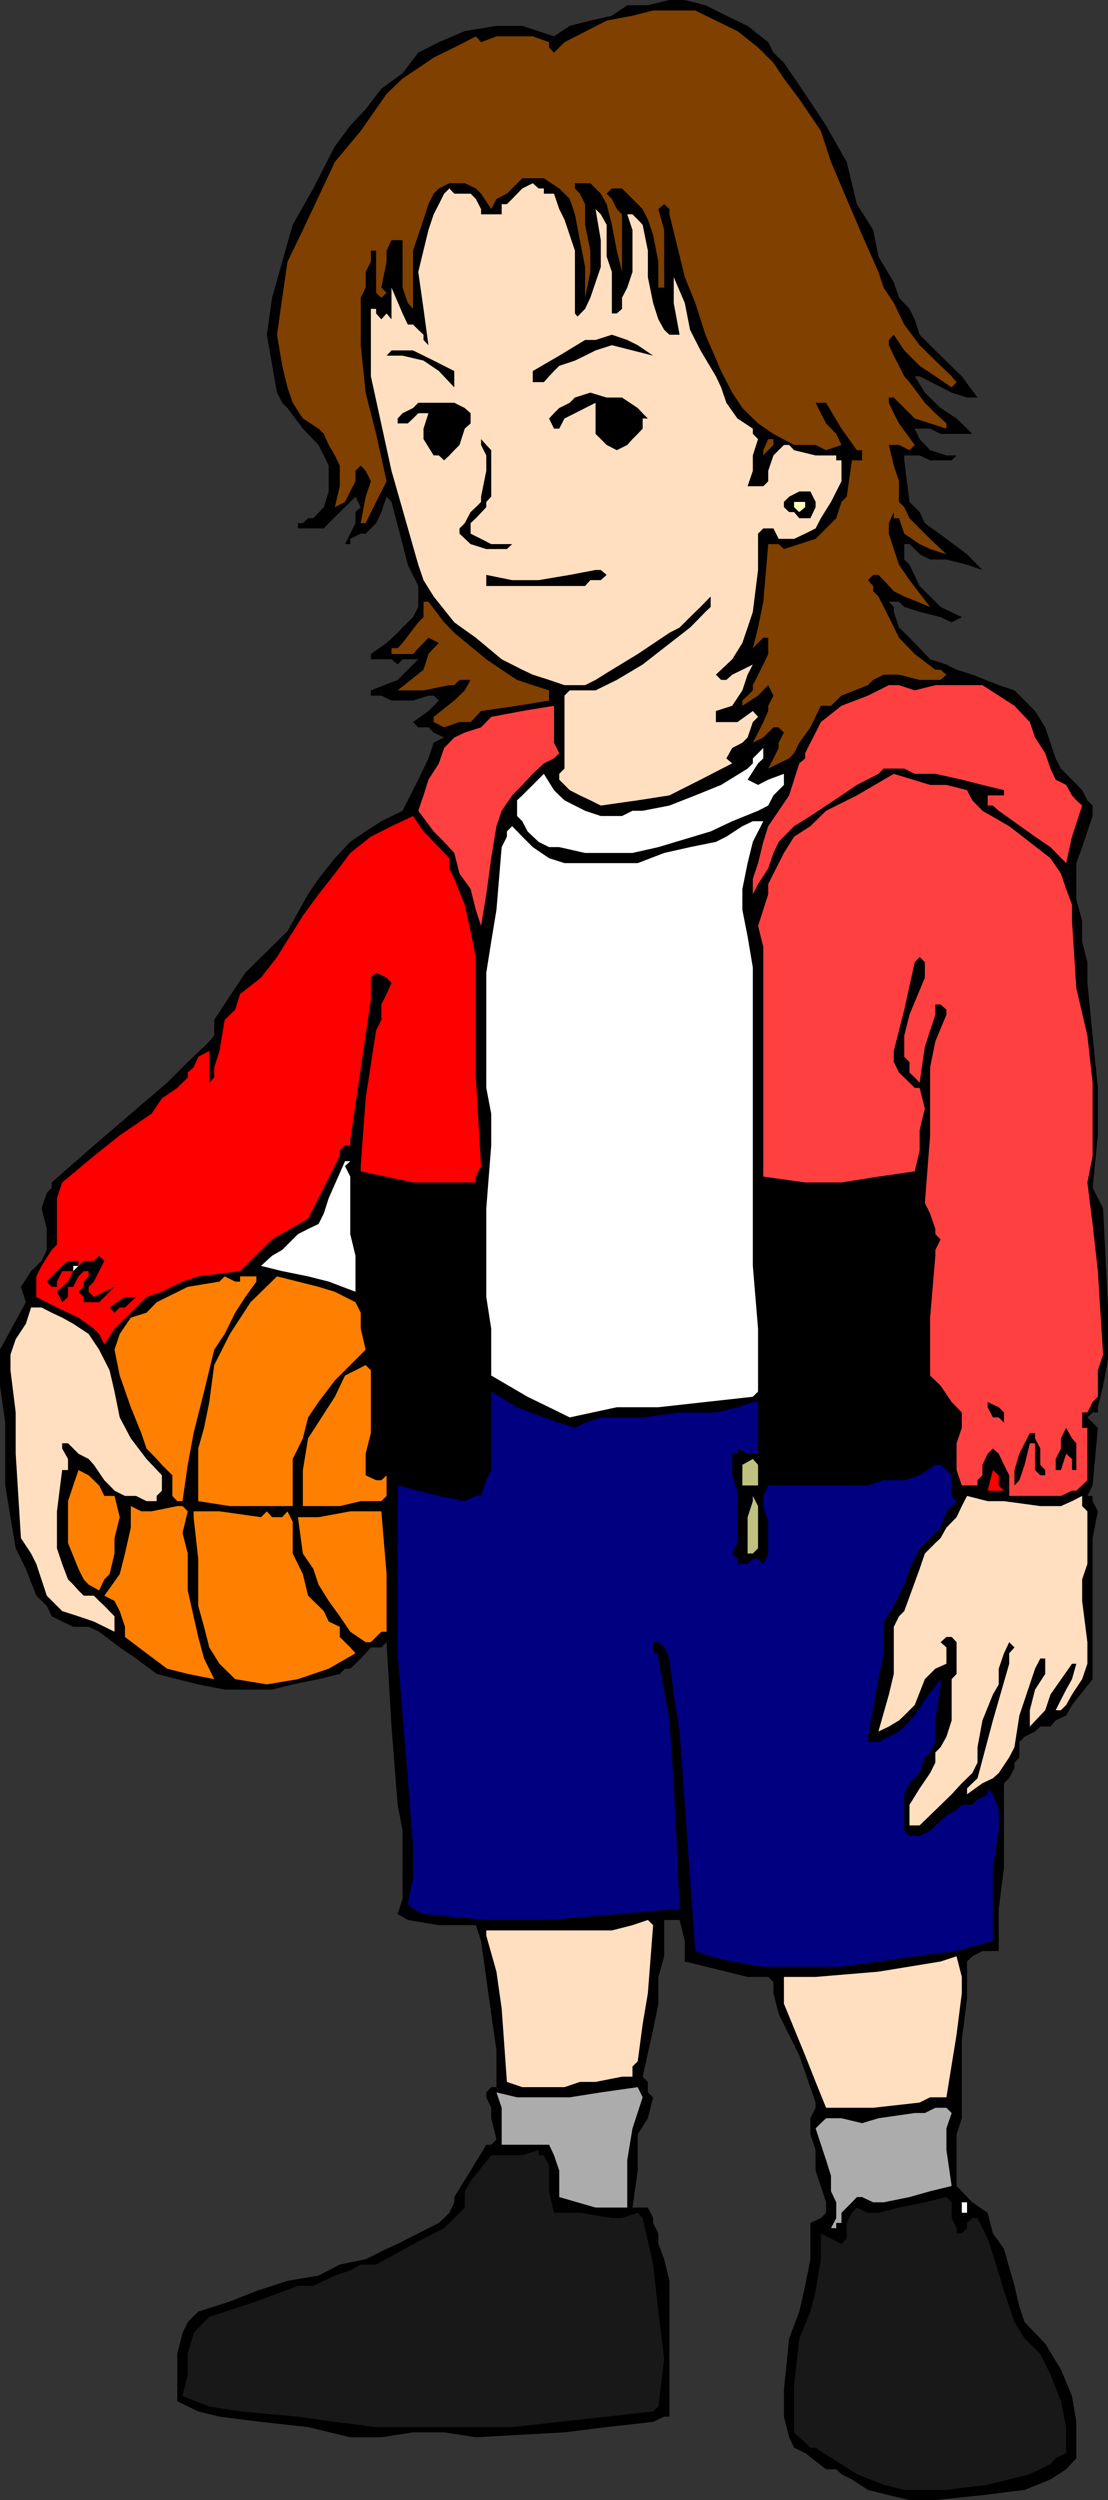 <svg xmlns="http://www.w3.org/2000/svg" width="360" height="811.902"><rect width="100%" height="100%" fill="#333333" stroke="none"/><path d="m254.703 20.402 6.899 10.098 6.8 10.3 6.7 11.802 3.3 13.699 5.301 8.398 1.7 8.602 5 8.398 1.699 5 3.398 3.602 1.703 3.398 1.598 5 6.8 6.801 6.899 6.7 5.102 6.902h1.601-5l-5-1.602-10.402-5.3h-1.598l3.297 5.3 5.102 5 5.199 3.402 3.402 3.297 1.7 1.703h-10.301l-3.399-1.703h-5l1.598 3.403 3.402 3.597 5.297 1.703h3.3l-1.597 1.598h-7l-3.402-1.598h-5v1.598L295.5 163l3.3 3.3 1.7 3.602 7 5.098 6.703 5 5 5.102-5-1.7-6.703-1.703h-5.297L298.801 180l-1.598-1.7-1.703-1.6h-1.7v5l1.7 1.702 3.3 6.899 3.403 3.398 3.399 3.403 6.898 3.3-3.297 1.7-3.601-1.7-6.801-1.703-5-1.597-1.7-1.7h-3.3l1.601 1.7v1.597l1.7 5.102 3.398 3.3 3.3 3.399 3.403 3.602 5.297 1.699 3.3 1.699 5.102 1.602 8.598 3.398 5.102 1.7 3.3 3.3 3.399 3.402 3.3 5.297L343 246.301l1.703 3.3 1.7 1.7 5.199 5.3 1.699 3.301 1.699 1.7V265l-1.7 5-1.698 5.102-1.899 5.199v11.8l1.899 7v6.7l1.699 6.699v6.7L355 336.3l1.703 17v15.4l-1.703 17 3.402 6.702 1.598 32.2v17L358.402 450l-1.699 7v1.7H355l-1.7 1.6 3.403 3.4L355 482.401l-1.7 3.399h1.7v1.699l1.703 3.3-1.703 8.7v45.8l-6.7 8.4-1.898 3.402-3.402 1.597-1.7 2H338l-1.7 1.602-3.398 1.699-1.699 1.7v5l-1.601 1.702v1.7l-1.7 3.398-1.699 1.602V606.5l-1.703 13.402v13.7h-5.297l-3.3 1.699-1.7 1.699v12l-1.703 13.402v25.5l-1.7 5.2v16.8l5.102 5.297 5 3.403 1.7 6.699 3.601 5 3.399 12 1.601 6.8 1.7 5 6.699 7 5.101 8.399 3.598 8.602 1.402 8.398v11.8l-3.3 3.602-5.102 3.297-8.399 3.403-13.699 1.699-15.3 1.601H295.5l-6.7-1.601-6.8-1.7-5.2-3.402-3.398-1.699-1.699-1.598h-3.3l-6.801-5.3-3.602-1.7-1.598-3.402-1.699-6.7v-8.6l1.7-16.798 3.3-8.703 1.899-8.398 1.699-8.602v-11.797l3.402-1.601 1.7-1.7V715.2L265 704.902V698.2l-1.7-5.097v-5.2l1.7-3.402v-1.7l-5.297-15.3L253 654l-1.7-6.7v-3.6l-1.698-1.7h-6.7L236 640.3l-13.5-3.3v-6.7l-1.7-6.8h-5v11.8l-1.898 6.7v8.7l-1.699 8.402-3.402 15.3 1.699 1.7v3.398l1.703 1.602-1.703 6.8-3.297 5.2v11.8l-1.703 12h5l1.703 3.399v1.601l1.7 3.399v3.398l1.898 5 1.699 7v44.102h-1.7l-3.597 1.699-15.101 1.7-13.7 1.702-28.8 1.598-10.301-1.598h-10.098l-10.3 1.598H113.8l-13.7-3.3-15.3-1.7-13.5-1.7-6.899-1.698-6.8-3.301v-15.399L59.3 757.7l1.7-3.598 3.402-3.403 10.301-3.297L83.301 744l10.101-3.3L103.5 739l6.902-3.598 8.399-1.703 6.8-3.398 3.602-1.602L132.5 727l10.102-5.098 1.699-1.601 1.699-1.7 1.602-3.402V713.5l5.3-8.598L158 696.5h1.602l1.699-1.7-1.7-6.898V684.5L158 681.102V679.5l1.602-1.7h1.699v-12l-1.7-11.8-3.3-23.7-1.7-5.1h-12l-10.101-1.7-3.297-1.898 1.598-5V594.5l-1.598-8.398-2-25.403-1.601-27.398-1.7 1.699H120.5l-1.7 1.902-1.597 1.7-1.703 1.699-1.7 1.601h-1.698l-1.7 1.7-6.902 1.699L95.102 547l-6.7 1.7H73l-8.598-1.7-6.8-1.7-6.7-1.698-6.699-5-5.3-3.602-6.7-5.098-3.402-1.601h-5l-3.598-1.7-3.402-1.699-1.598-3.402-3.402-3.3-3.399-8.7-1.601-3.3-1.7-3.4-1.699-10.1-1.699-10.298V462L0 450v-11.7l8.402-15.398-1.601-5 3.3-5.101L13.5 409.5l1.703-3.598v-6.8l-1.703-6.7 1.703-5 1.598-1.703V384L30.5 372l12-10.3 11.8-10.098 6.7-6.7 5.3-5L68 338.2l1.602-1.898V331.2l10.101-15.297 13.7-13.5 6.699-12 3.398-5 5.3-6.703 5-5.297 5-3.402 5.102-3.3 6.899-3.4 5.101-10.1 3.301-6.9 1.7-5.1 3.398-1.7-3.399-1.598-1.699-1.703h-3.3l-1.7-1.699 5-3.598 1.7-1.703 1.699-1.699-1.7-1.598h-1.699l-5 1.598h-7l-3.3-1.598H120.5V224.2l8.703-3.398 3.297-3.301 3.402-3.398h-5.101l-1.598 1.699-2-1.7H120.5v-1.699l5.102-3.601 3.601-3.301 1.598-1.7 3.402-3.398 1.7-3.3V190.3l-3.403-6.899-1.7-6.703L127.204 163l-1.601-1.7-1.7 5-1.699 3.602-3.402 3.399h-1.598L113.801 175v1.7h-1.7l3.399-6.798v-3.601l1.703-1.602-1.703-3.398-8.7 8.601-1.597 1.7h-8.402v-1.7h1.601l1.7-1.601h1.699l3.402-3.602 1.598-5.097v-8.403l-1.598-3.297-1.703-3.402-5.098-5.3-5-6.7-1.699-1.7L90 127.5l-3.297-18.8 1.7-12 3.3-11.7 3.399-12 6.699-11.8 7-13.7 5-6.7 5-5.3 5.101-6.7 6.899-5 5.101-6.698 6.7-3.403L151 10.102l10.3-1.7h8.403L180 11.801l5.102-3.399L191.8 6.7l7-1.597 5-3.403h6.699l7-1.699h5l6.703 1.7 6.798 3.4 6.902 3.3 6.7 5.297 1.699 3.403 3.402 3.3"/><path fill="#804000" d="m259.703 32.2 3.598 5.3 3.402 5L270 52.602l5.102 12 5 11.699 5.3 12 1.7 5.101 3.3 5 3.399 7 5 6.7 5.101 5 5.301 5.097 1.598 1.903v1.699-1.7l-1.598 1.7-5.3-3.602-5.102-3.398-5-5-3.399-5.102-1.601 1.703v1.7l1.601 3.398 1.7 3.3 1.699 3.4 1.699 1.902 5 6.699 3.402 3.398 3.598 3.301v1.7l-5.297-1.7-5-1.598-6.8-6.8H288.8v1.699l1.601 3.398 1.7 3.301 5.101 7-1.703 1.7-3.398-1.7H288.8l1.601 6.7 1.7 5.1v6.7l1.699 1.7 1.699 3.6 6.703 6.7 5.297 5-5.297-1.7-3.402-1.6-5-3.4-1.7-5h-1.699v-2l-1.601 3.602v3.399l1.601 5 1.7 5.101 3.398 5 6.703 8.7-8.402-3.403-3.399-1.699-3.3-3.598-1.7-1.703h-1.699L282 188.402l1.703 1.899V192l1.7 1.7 3.398 6.702 3.3 6.7 5.102 5.3 6.7 5.098h1.699l1.898 1.602-1.898 1.699H298.8l-6.7-1.7h-5l-3.398 1.7L282 222.5l-8.598 3.402L270 229.2h-3.297l-3.402 7-3.598 5-1.703 3.403-1.598 1.699-3.402 1.601-3.398 1.7 1.699-3.301 1.699-3.399V241.2l1.703-3.297L253 236.2h-1.7l-3.3 3.3-3.398 1.7 1.699-3.298L248 234.5l1.602-3.598V229.2l1.699-3.297-1.7-3.402-3.3 3.402-5.098 3.297v-1.7l1.7-1.598 1.699-1.703V222.5l3.398-6.7 1.602-3.398v-5.3H248l-3.398 3.398 1.699-6.7 1.699-8.398 1.602-18.703H253l1.703 1.602 5-1.602L265 175l3.402-3.398 3.301-3.301 1.7-5.301 1.699-1.7 1.699-11.8h3.3v-3.3h-1.699l-5-7-5-8.4H265l1.703 3.4 1.7 3.3 3.3 3.402 1.7 3.598-5 1.7-3.403-1.7h-7l-6.7-3.598-5-3.402-5.097-5-3.3-5-3.602-7-5.098-11.8-3.3-10.298L222.5 90l-5-20.398v-1.7l-1.7-1.601-1.898 1.601 1.899 6.797v18.703h-1.899V85l-1.699-8.7-1.703-5-1.7-3.398-3.3-3.3-3.398-3.403H198.8l-1.7 1.703 1.7 1.7 1.601 3.3 1.7 1.7V88.3l-1.7-6.899-1.6-8.401-1.7-6.7-1.898-3.398-3.402-3.402h-5v1.7l1.601 1.702 1.7 3.399V73l1.699 8.402v6.899l-1.7 8.398v-10L188.403 78l-1.601-8.398-1.7-5-3.398-3.403-5-3.297h-7l-5 5-3.402 1.7-1.7 3.3-3.3-5-1.7-1.703L151 59.5h-5l-3.398 1.7-1.7 1.702-1.699 3.399-1.601 5-1.7 5-1.699 5.101v20.399-1.5l-1.703-1.899-1.7-5V78h-3.597l-1.601 3.402V85l-1.7 8.402 1.7 1.7-1.7 1.597-1.699-1.597v-13.7H120.5V85l-1.7 3.3v5.102l-1.597 3.297v15.403l1.598 15.398 3.402 13.402 3.399 15.399-3.399 6.699-3.402 6.902h-1.598l1.598-8.601 1.699-5-1.7-3.399-1.597-1.703-1.703 1.703v3.399l-1.7 3.3-1.698 3.399-3.301 1.7 1.601-6.798V151.2l-1.601-3.297-2-3.402-1.598-3.598-1.703-1.703-5.098-3.297-3.3-5.101-1.7-5-1.699-7L90 108.699l1.703-12L93.403 85l5-10.3L108.8 52.601l8.402-10.102 8.399-12 5.199-5 5.101-3.398 5-3.403 6.7-3.297L151 13.7l3.602-1.898 1.699 1.898 5-1.898h11.8l5.301 1.898v1.703l1.598 1.7 1.703-1.7 1.7-1.703 13.699-7 8.398-1.597 6.703-1.7h13.7l6.699 3.297 7 3.403 6.699 5.3 5 5 3.402 5.098 5 6.7"/><path fill="#ffdfbf" d="m180 62.902 1.703 5 1.7 3.399 3.398 10.101v20.399l1.601 1.898h-1.601l3.3-3.398 1.7-3.602 1.699-5 1.703-5V78L193.5 67.902l1.703 1.7L197.102 73v10.3l1.699 5v13.5h1.601l1.7-1.5v-3.6l1.699-3.298 1.699-5.101V74.699l-1.7-5.097h1.7l1.703 1.699L208.801 73l1.699 8.402V90l1.703 8.402 1.7 5.297 1.898 3.403 1.699 1.597h3.3l-1.898-10.297V90l3.598 8.402 1.703 8.7 3.399 6.699 5 8.398 1.699 3.602 1.699 5 3.602 5.101 5 3.297v1.703l1.699 1.7-1.7 5.3v5l-1.699 5H248l1.602-1.601v-3.399l1.699-5L253 146.2l1.703-1.699h1.7l1.597 1.7 7 1.702h6.703v1.598h1.7v6.8L270 163l-3.297 5.3-1.703 3.302-3.398 1.699L258 175h-5l-1.7-3.398H248l-1.7 1.699v11.8l-1.698 13.598-1.7 5.102-1.699 5-3.3 5.3-3.602 3.399-1.7 1.602 1.7 1.699H236l1.902-1.7 3.301-1.601 3.399-1.7-1.7 3.302-1.699 5.097-3.3 5-5.301 1.703v3.598h7l5-3.598 1.699 1.899-1.7 1.699-1.699 5-1.699 1.7-3.3 1.702-1.903 3.399 1.902 1.601-10.3 5.297-10.102 5.102-10.297 1.601-12 1.7-3.402-1.7-3.399-1.601-3.3-1.7-3.399-3.402v-1.898l1.7-1.7v-23.699l1.699-1.703h8.398l6.902-3.398 8.399-5 15.402-12 1.7-1.7 3.3-3.402 1.7-1.597v-3.403l-3.301 3.403-3.399 3.3-3.402 3.399-3.301 1.699-10.297 6.902-8.402 5.098-5.301 3.3-3.398 1.7h-6.7l-5-1.7-5.3-1.698-3.399-1.602-6.703-3.398-8.398-7-7-5-6.7-8.403-3.3-5.297-1.7-5-8.699-30.5L120.5 122.2v-21.898h1.703v1.5l1.7 1.898 1.699-1.898 1.601 1.898V93.402l3.598 8.399 1.699 3.601h1.703l1.7 1.7 1.699 1.597v1.703l1.601 1.7-1.601-11.801-1.7-12 3.301-13.602 1.7-5.097 1.699-3.301 1.699-3.399L146 61.2l1.602 1.703h5.3l1.7 1.7 1.699 3.3v1.7H163V66.3h1.703l1.7-1.7 3.3-3.402 3.399-1.699L175 61.2h1.703v1.702H180"/><path d="m212.203 115.5-6.703-1.7-6.7-1.698-5.3 1.699-3.398 1.699-3.301 1.602-5.098 1.699L180 120.5l-1.598 1.7-1.699 1.902h-3.601V120.5l8.601-5 8.399-5.098h3.398l5.3-1.703 5 1.703 3.403 1.7 5 3.398m-64.601 5v5.3l-5-5.3-5-3.398-6.801-1.602h-5.2l1.602-1.7h7l6.7 3.302 6.699 3.398m62.898 15.402h-1.7v3.297l-1.597 1.703-1.703 1.7-1.7 1.898-3.398 1.7-3.3-1.7-1.899-1.898-1.703-1.7v-10.101l-6.7 3.398-3.398 1.703-1.699 3.297H180l-1.598-3.297L180 134.2l1.703-1.699 3.399-1.7 1.699-1.698 5-1.602 5.3 1.602h5l5.102 3.398 1.598 1.7 1.699 1.702m-57.598 1.597L151 139.2l-1.7 5.3-1.698 1.7-1.602 1.702-1.7 1.598-1.698-1.598h-1.7l-3.3-5.3v-3.403l1.601-5h-3.3l-1.7 1.703-1.703 1.598h-3.297v-1.598l1.598-1.703 3.402-1.699 1.7-1.7h11.699l3.398 1.7 1.902 1.7v3.3"/><path d="M207.203 135.902v1.598l-1.703 3.402-3.398 1.7H198.8l-1.7-1.7-1.898-1.703v-5l1.899-1.699 1.699-1.7 3.3 1.7 5.102 3.402m-59.6 0 1.699 1.598v1.7l-1.7 3.402v1.898h-5l-1.699-1.898v-8.403l1.7-1.699 1.699 1.7H146l1.602 1.702m12 25.398L158 163v1.7l-3.398 3.6-1.7 1.602v3.399l3.399 1.699 3.3 1.7h6.801l-1.699 1.6H158l-5.098-1.6-3.601-3.4v-1.698l1.699-1.7 1.902-3.601 1.7-1.602L156.3 163v-1.7l1.699-8.398v-5l-1.7-3.402v-1.898l1.7 1.898 1.602 1.7v15.1"/><path fill="#804000" d="m251.3 144.5-1.698 1.7-1.602 1.702V146.2l1.602-3.597h1.699v1.898"/><path d="M265 163v1.7l-1.7 3.6h-3.597l-1.703-2h-1.598l-1.699-1.6V163l1.7-1.7 3.3-1.698h3.598L265 163"/><path fill="#ffffbf" d="M261.602 163v1.7l-1.899 1.6-1.703-1.6V163h3.602"/><path d="m197.102 186.7-1.899 1.702h-3.402l-1.7 1.899H158v-3.602l8.402 1.703H175l10.102-1.703 8.398-1.597h1.703l1.899 1.597"/><path fill="#804000" d="m139.203 195.402 5.098 6.7 3.3 3.398L158 214.102l5 3.398 5 3.3 5.102 1.7 5.3 1.7v3.3L168 229.2l-11.7 1.702-3.398 3.598h-3.601l-5 1.7-3.399-1.7v-1.7l6.7-5.3 3.398-3.3 1.902-3.4h-3.601l-1.7 1.7H146l-8.398 1.7h-8.399l8.399-6.7 1.601-5.098 1.7-1.902 1.699-1.7-3.399-1.698-1.601 1.699-1.7 1.699-1.699 1.902h-7V210.5h2l1.598-1.7 5.101-6.698 1.7-1.7v-5h1.601"/><path fill="#ff4040" d="m334.602 234.5 1.699 5 3.3 5.102 1.7 5 1.699 3.597 3.402 1.703 1.899 3.399 1.402 1.601 1.899 1.7-3.301 10.097-1.899 8.602-5.101-5.2-5-3.402-11.801-8.398-1.898-1.7h-1.7v-3.3h5.301v-1.7l-7-1.699-6.703-1.703-8.598-1.898h-6.699l-3.402-1.7h-6.7l-1.699 1.7-7 3.601-5 3.399L263.301 265 258 268.3l-5 5.102-1.7 3.598-1.698 5-3.301 5.102-1.7 3.3v-5l1.7-5.101 1.699-6.899 1.602-5.101 6.8-10 1.598-5.102 1.703-5.297 1.899-1.601v-1.7l1.699-3.402 1.699-3.297 1.703-3.402 6.7-5.3 8.597-3.298 3.402-1.703 3.399-1.699h3.3l5.102 1.7 6.7-1.7h15.3l5.297 3.402 5.102 3.297 5 5.301M180 237.902v3.297l1.703 3.403L180 246.3l-3.297 1.601-3.601 3.399-3.399 3.601-3.3 3.399-3.403 5-1.7 5-1.698 10.398L158 290.402l-1.7 10.297-1.698-5.199-1.7-6.8-3.601-5-1.7-6.7-3.3-3.598-3.399-3.402-5-6.7 1.7-5 1.601-5.1 3.399-5.298 1.699-5 3.3-3.402 3.399-1.598 5.3-1.703 3.302-3.398 10.101-1.899L180 229.2v8.703"/><path fill="#fff" d="M248 242.902v3.399l-1.7 1.601-3.398 5.297 3.399 1.703 3.3-1.703 5.102-1.898v3.601l-3.402 3.399-1.7 3.3-3.3 1.7-8.399 3.398-7 3.301-17 5.102L205.5 277h-15.398l-8.399-1.898h-3.3l-3.403-1.7-3.598-3.402-1.699-3.3L168 265v-5.098l1.703-1.601 7-7 3.297 5.3 1.703 1.7 1.7 1.601 6.699 3.399 5.101 1.699h6.899l3.398-1.7h3.3l8.7-1.698 8.402-3.301 8.399-3.399 8.601-5.3 1.7-1.7v-1.601l3.398-3.399"/><path fill="#ff4040" d="m314.203 256.602 1.7 3.3 3.3 3.399 8.7 5 13.398 10.398 3.402 5 1.7 5 1.898 5.102v5.3l1.402 21.801 3.598 15.399L355 351.6v23.801L353.3 384l1.7 13.5 1.703 15.3 1.7 27.102-1.7 5.098v8.602L355 455.3l-1.7 3.398h-1.698v5h1.699v17l-3.598 3.403h-1.402l-3.598 1.699h-16.8v-6.7l-1.7-3.402-1.703-3.597-1.898-1.7-1.7 1.7-1.699 3.597v3.403l-1.601 1.597v1.703H312.5l-1.7-5V468.7l1.7-5v-5l-3.297-3.398-3.601-5.301-3.399-3.3v-18.798l1.7-20.101v-1.899l1.699-3.402-1.7-1.7v-1.698l-1.699-5-1.703-3.403 1.703-22v-22.097l1.7-8.403 3.597-8.699v-1.598l-1.898-1.703h-1.7v3.301l-3.402 10.402-1.7 11.7-1.597-1.7-1.703-1.601v-3.399l-1.7-1.703v-6.898l1.7-6.801 5-12v-5l-1.7-1.7-1.597 1.7-3.402 15.402-3.399 13.399v3.601l1.7 3.399 3.398 3.3 1.703 1.7h1.598L300.5 360l-1.7 7v6.7l-1.597 6.702-11.8 1.7-12 1.898h-11.801L248 382.102V307.5l-1.7-6.8 3.302-10.298v-3.3l1.699-3.403 3.402-6.699 3.297-5.3 5.3-3.4 5.102-5 10-5 12-7 11.801 3.602h5.297l6.703 1.7"/><path fill="red" d="m134.203 265 3.399 5 3.3 3.402L146 278.7v3.3l1.602 3.402 3.398 8.399 1.902 8.601 1.7 8.399v39.101L156.3 378.7l-1.7 3.403V384h-20.398l-17-3.598V378.7l1.598-22 3.402-22.097 1.7-3.403v-5l1.699-3.398 1.601-3.602-1.601-1.699-3.399-1.598-1.703 1.598v7l-6.7 45.8v1.7h-1.698l-1.7 1.7v1.702l-5.199 10.297-5.101 10.102-11.7 6.699L78 412.8l-13.598 1.7-5.101 1.7-6.7 3.3-5 1.7-5.101 5.1-5.297 5.2-3.3 5.102-1.7-3.403L30.5 431.5l-5-3.598-7-3.3-6.7-3.403V414.5l1.7-3.398 3.3-5.2 1.7-1.703v-15.097L20.203 384l10.297-8.598 8.402-6.703 10.301-7 3.399-5 5-3.398L61 349.902v-1.601l1.902-1.7 1.5-3.402L68 341.301v10.3l1.602-1.699v-3.3L71.3 341.3l1.7-10.101 3.402-3.297L78 322.801l6.8-5.301 5.2-6.7 8.402-13.398 5.098-7 5.3-6.703 5-6.699 6.7-5.3 6.703-3.4 7-3.3"/><path fill="#fff" d="m248 266.7-3.398 6.702-1.7 6.899-1.699 8.398v6.801l1.7 8.602 1.699 10.097v96.903L246.3 431.5v20.402l-1.7 1.7-15.398 1.699-15.3 1.699h-13.5l-15.301 3.3-6.7-3.3-7-3.398-11.8-6.903V431.5L158 421.2v-28.798L159.602 372v-10.3L158 353.3v-37.398l1.602-10.101L161.3 295.5l1.7-20.398 1.703-3.403V270l1.7-1.7 3.3 3.4 3.399 3.402 5.3 3.597 5 1.602h23.801l8.598-3.301 8.402-1.898 8.399-1.7L236 271.7l5.203-3.398 3.399-1.602H248M113.8 377.102l-1.698 1.597 1.699 3.403V400.8l1.699 7v11.7l-8.7-3.3-6.698-1.7-8.399-1.7-6.902-1.698 3.601-3.301 3.301-1.899 5.098-5.101 3.3-1.7 3.399-1.601 1.703-3.398 1.598-5 5.3-12h1.7"/><path d="M129.203 387.402h13.399l12-1.703v30.5l1.699 13.703V480.7l-1.7 1.703h-1.699l-3.601 1.7-6.7-1.7-5-1.703h-3.398l-5-1.597-3.601-3.403h-3.399v-7l1.7-5v-10.097l-1.7-3.602v-16.8l-3.402-13.7-1.598-15.3V384h6.7l5.3 3.402m168-1.702v5l1.598 5.1 1.699 5v25.5l-1.7 20.4 1.7 3.3 1.703 1.902L307.5 457l1.703 3.3v8.4l-1.703 1.702v1.7l-3.598 1.699H300.5l-3.297 1.898-3.402 1.703h-5l-3.399 1.7h-5.3l-8.399-1.7-8.402 1.7H253l-1.7-3.403h-1.698V457L248 450v-3.3l1.602-3.4L248 414.5v-27.098h23.703l6.7-1.703H288.8l3.3-1.699 5.102 1.7m-263.3 23.8-1.699 3.3-1.703 3.4-1.7 1.702v1.598l1.7 1.7 3.402-1.7 3.301-1.598-3.3 3.297-1.7 1.703h-5V421.2l-1.703-1.7 1.703-1.598V416.2l1.598-1.699v-1.7h-1.598l-1.703 1.7-1.7 3.402h-1.698v3.297l-1.899 1.703L18.5 419.5l1.703-1.598 1.899-1.703 1.699-3.398h-3.598l-1.703 3.398v1.703h-1.7l-1.597-1.703 5-5.097 1.899-1.602H25.5v1.602l1.703-1.602H30.5l1.703-1.7 1.7 1.7"/><path fill="#fff" d="M23.8 412.8v-1.698h1.7zm0 0"/><path fill="#ff8000" d="M83.3 414.5v1.7l-3.597 5-3.3 5.1L73 433.2l-3.398 5.1-3.301 13.602-3.399 13.5L61 475.7l-1.7 11.8h-1.698L56 485.8v-6.698l-1.7-1.7-1.698-1.703-1.7-1.898-3.3-3.399-1.7-5L42.5 457l-3.598-10.3-1.699-8.4 1.7-5.1 3.597-5.298 5.102-1.601 3.3-3.399 10.098-5 10.3-1.703L73 414.5l3.402 1.7H78v-1.7h5.3"/><path fill="#ff8000" d="m115.5 422.902 1.703 3.399v5.199l1.598 6.8-10 10-5.301 7-3.398 5-1.7 6.802-3.3 6.699v15.3H74.703l-10.3-1.601v-17.098L66.3 463.7l1.7-8.399 1.602-12 5.101-10.102 6.7-10.297L90 414.5l6.8 1.7 6.7 1.702 5.3 1.598 6.7 3.402"/><path d="m44.203 421.2-3.601 3.402h-1.7l-1.699 1.699-1.601-1.7 5-3.402h3.601"/><path fill="#ffdfbf" d="m23.8 429.902 5 3.297 3.403 5.102L35.602 445l1.601 6.902 1.7 8.399 3.597 6.8 5.102 6.7 5 5.3v5l-1.7 1.7v1.699h-3.3l-3.399-1.7h-3.601l-3.399-1.698-1.601-1.7-1.7-1.703-3.402-5-1.7-1.898-3.3-1.7-1.7-1.699-1.698-1.703h-1.899v1.703l1.899 3.399v3.601h-1.899L18.5 490.801v12l1.703 5.101 1.899 5 1.699 1.7L25.5 516.5l1.703 1.7H30.5l1.703 1.702 1.7 1.598 3.3 3.402v5l-6.703-3.3-5-1.7-5.297-1.703L18.5 521.5l-3.297-3.3-3.402-10.298-1.7-3.402-3.3-5-1.7-27.398v-13.403L3.403 445v-5.098l1.7-5 3.3-5 1.7-5.3H13.5l3.3 1.699 3.403 1.601 3.598 2"/><path fill="#ff8000" d="M120.5 453.602v11.8l-1.7 6.7v7l3.403 1.597h1.7l1.699-1.597v6.699l-1.7 1.699h-6.699l-6.8 1.602h-12v-11.7l1.699-10.3 8.699-13.5 3.3-6.903L115.5 445l3.3-1.7 1.7 1.7v8.602"/><path fill="navy" d="M195.203 460.3h13.598l12-1.6h11.8l7-1.7 5-1.7h1.7v16.802h-3.399l-3.3-1.7v1.7h-1.7v7l1.7 5v17l-1.7 3.398 1.7 1.7v1.702h3.3l1.7-1.703h1.699l1.699 1.703 1.602-3.402v-10.3L248 489.101V485.8l1.602-3.399H282l5.102-1.703h6.699l5-1.597 5.101-3.403h1.7l1.898 1.703 1.703 1.7v6.699l1.598 1.699-3.301 3.3-1.898 5.302-3.399 3.398-1.703 1.602-1.7 1.699-3.3 6.699-1.7 5.102-3.398 6.898-3.3 5.102v10.3l-1.7 8.399L282 564v1.7h3.402l3.399-1.7 3.3-1.7 1.7-1.6 3.402-3.598L300.5 552l5.102-6.7v1.7l-1.7 11.7v7l-1.699 3.402-1.703 1.597-1.7 5.102-3.3 3.3-1.7 3.598V594.5l1.7 1.7h3.3l3.403-1.7 5.297-5 3.3-1.7 1.7-1.698h3.402l1.7-1.7 3.3-1.703v-1.898l1.7 1.898 1.898 5.102v6.699l-1.898 12v23.8l-11.801 3.302-13.598 1.699-23.8 3.398H248L237.902 637l-7-1.7-5-1.698-1.699-23.7-1.703-23.8-1.7-23.801-1.898-12-1.402-11.7-1.7-3.601-1.898-1.7h-1.699v3.602h1.7v1.7l3.597 20.097 1.402 20.403 1.899 40.8-20.399 1.7-22 1.898H158l-20.398-1.898-3.399-1.7-1.703-1.601 1.703-8.399V599.5l-1.703-22-1.7-20.398-1.597-20.2v-54.5l13.399 3.399L151 487.5l3.602-1.7h1.699l1.699-5.1 1.602-3.298v-25.5L168 457l8.703 3.3 5 1.7 5.098 1.7 3.3-1.7 5.102-1.7"/><path d="m326.203 462-1.703-1.7h-1.898l-1.7-3.3v-1.7l3.598 1.7 1.703 1.7v3.3m23.5 13.7v1.702h-1.402v-3.601l-1.899-1.7-1.699 5.301H343v-3.601l1.703-3.399v-3.3l1.7-3.403 1.898 3.403 1.402 1.597v7M338 470.402v5.297l1.602 1.703v1.7H338l-1.7-1.7V468.7h-1.698l-1.7 7-1.699 5-1.601 1.703v-5l1.601-5.3 1.7-3.403 1.699-3.297h1.699v1.7l1.699 3.3"/><path fill="#c0c080" d="M246.3 475.7v6.702h-5.097V475.7l3.399-1.898 1.699 1.898"/><path fill="red" d="M326.203 484.102h-5.3l1.699-6.7 1.898 1.7v3.3l1.703 1.7"/><path fill="#ff8000" d="m37.203 485.8 1.7 6.9-1.7 6.8v5l-1.601 6.7-1.7 1.702-1.699 3.598-3.402-1.898-1.598-1.7L25.5 509.5l-3.398-8.398V487.5l1.699-5.098 1.699-5 3.3 1.7 3.403 3.3 1.7 3.399h3.3"/><path fill="#ffdfbf" d="M338 489.102h6.703l3.598-1.602 3.3-1.7v3.302l1.7 1.699v17.101l-1.7 5v7l1.7 13.399v7l-1.7 5-3.3 5-1.899 3.398-1.699 1.703H343l1.703-3.402 1.7-3.3 1.898-3.4 1.402-5h-1.402l-7 10-1.7 5.102-5 5.297v-5.297l1.7-6.703 3.3-5.097v-5H338l-1.7 3.3-1.698 5.098-3.399 10.102-1.601 10.3-1.7 3.297-3.402 5.102-1.898 1.699-3.399 1.602-5 3.597v-1.898l1.7-1.7 1.699-1.601 5-18.8 5.3-18.4v-3.398l1.7-1.902-1.7-1.7-1.699 3.602-1.703 5V547l-1.898 3.3-3.399 8.4-1.601 8.702v5l-1.7 3.399-3.402 3.3-3.297 3.598-10.402 10.102H295.5v-6.7l3.3-5.3 3.403-5 1.7-3.399v-3.3l1.699-1.7L307.5 564l1.703-5.3v-13.4l1.598-1.698V533.3l-1.598-1.7H307.5l-1.898 1.7 1.898 1.7v5.3l-3.598 1.602-3.402 3.399-3.297 8.398-3.402 3.403-1.7 1.597-3.3 2-3.399 1.602 3.399-12 1.601-6.7v-15.3l1.7-3.399 1.699-1.703 5-13.699 1.699-5 3.402-3.398 1.7-1.602 1.898-3.398 3.3-3.403 1.7-3.597 1.703-3.301 6.7 1.699h5.3L338 489.102"/><path fill="#c0c080" d="M246.3 489.102V502.8l-1.698 1.699h-1.7v-11.8l1.7-5.2v-1.7l1.699 3.302"/><path fill="#ff8000" d="M57.602 489.102H59.3L61 490.8l-1.7 7 1.7 6.7v12l3.402 15.102 1.899 7 3.3 6.699L61 543.6l-6.7-1.699-6.698-5-7-5.3V528.3l-1.7-5.102-1.699-3.297-3.3-1.703 5-7 1.699-6.699 1.898-8.398v-7l3.402 1.699h3.301l8.399-1.7m66.3 1.7 1.7 20.4v18.702h-1.7l-1.699 1.7-1.703 1.699h-1.7l-5-3.399-3.398-5-3.601-5-3.301-5.3-1.7-5.102-3.398-5-1.601-11.8h6.699l10.3-1.9h10.102"/><path fill="#ff8000" d="m84.8 492.7 1.903-1.9 1.7 1.9h3.3l1.7-1.9 1.699 3.4v10.3l3.3 6.7 1.7 7 5.101 5 1.598 3.402 3.601 1.699v3.3l3.399 3.399 1.699 1.902-8.7 5-10 3.399L86.704 547l-10.3-1.7-5.102-5L68 535l-1.7-6.7-1.898-6.8v-15.3l-1.5-13.5v-1.9h8.399l13.5 1.9"/><path fill="#ffdfbf" d="m212.203 625.2-1.703 22.1-1.7 10.102-1.597 12-1.703 1.7v3.3h-3.398l-8.602 1.7h-5.098l-5 1.699h-13.699l-5-1.7-1.703-23.8-1.7-12-3.3-11.7v-1.699h40.8l6.7-1.703 5-1.699 1.703 1.7m98.597 35.5-3.3 20.402h-5.297l-3.402 1.699-15.098 1.699h-15.3L265 676.102l-3.398-8.602-6.899-16.8V642H265l20.402-1.7 20.2-3.3 5.199-1.7 1.699 6.7v5.3l-1.7 13.4"/><path fill="#acacac" d="m208.8 681.102-3.3 10.097-1.7 10.301v15.402h-10.3l-11.797-3.402v-8.598l-1.703-5-1.598-3.402H163v-12l-1.7-5 6.7 1.602h17.102l10.101-1.602 12-1.7 1.598 3.302m100.402 5.098-1.703 5v7l1.703 11.702-7 1.7-6.703 1.898-8.398 1.7h-3.399l-3.601-1.7h-1.7l-1.601 1.7-1.7 1.702-1.699 1.7v3.3h-1.699v1.7H270l1.703-3.301v-5.102L270 711.602v-5l-1.598-5.102L265 691.2l1.703-1.7 1.7-1.598h5l6.699 1.598 5.3-1.598 11.801-1.703h3.297l3.402-1.699h3.598l1.703 1.7"/><path fill="#181818" d="M178.402 703.2v8.402l1.598 7h8.402l10.399 1.699h3.3l5.102-1.7 1.598 1.7 3.402 15.101 1.7 15.297 1.898 15.403-1.899 15.398-1.699 1.602-15.101 1.699-15.399 1.699-15.3 1.7h-44.2l-13.402-1.7-12-1.7L78 783.103 68 781.5l-8.7-3.398 1.7-7v-6.7l1.902-6.703 3.399-3.597 1.699-1.7 15.3-5 13.5-5.101h5l3.403-1.602 3.598-1.699 5-1.7 3.402-1.898h5L137.602 727l3.3-1.7 3.399-1.698 6.699-6.7v-5.3l1.902-3.301 6.7-8.399h10.101L175 698.2v1.703h1.703l1.7 3.297M312.5 725.3l1.703-1.698v-1.7l1.7-1.601h1.699l3.3 6.699 1.7 5 3.601 12 1.7 5.102 1.699 5 3.3 5.3 5.098 5 3.3 6.7 3.403 8.699 1.7 8.398v8.403L343 798.3l-1.7 1.898-6.698 3.301-6.7 1.7-7 1.702-13.402 1.7h-13.7l-6.698-1.7-8.7-3.402L265 794.902h-1.7l-1.698-1.703-1.899-1.699-1.703-1.598V774.5l1.703-15.098 3.598-8.703L265 744l1.703-10.3v-8.4L270 727l3.402 1.7 1.7-1.7v-5.098l1.699-3.3 1.601-1.7 3.598 1.7h3.402l6.7-1.7 8.398-1.703 7-1.699 1.703 1.7v5.1l1.598 3.302v1.699h1.699"/><path fill="#fff" d="M314.203 716.902v1.7H312.5v-3.403h1.703v1.703"/></svg>
